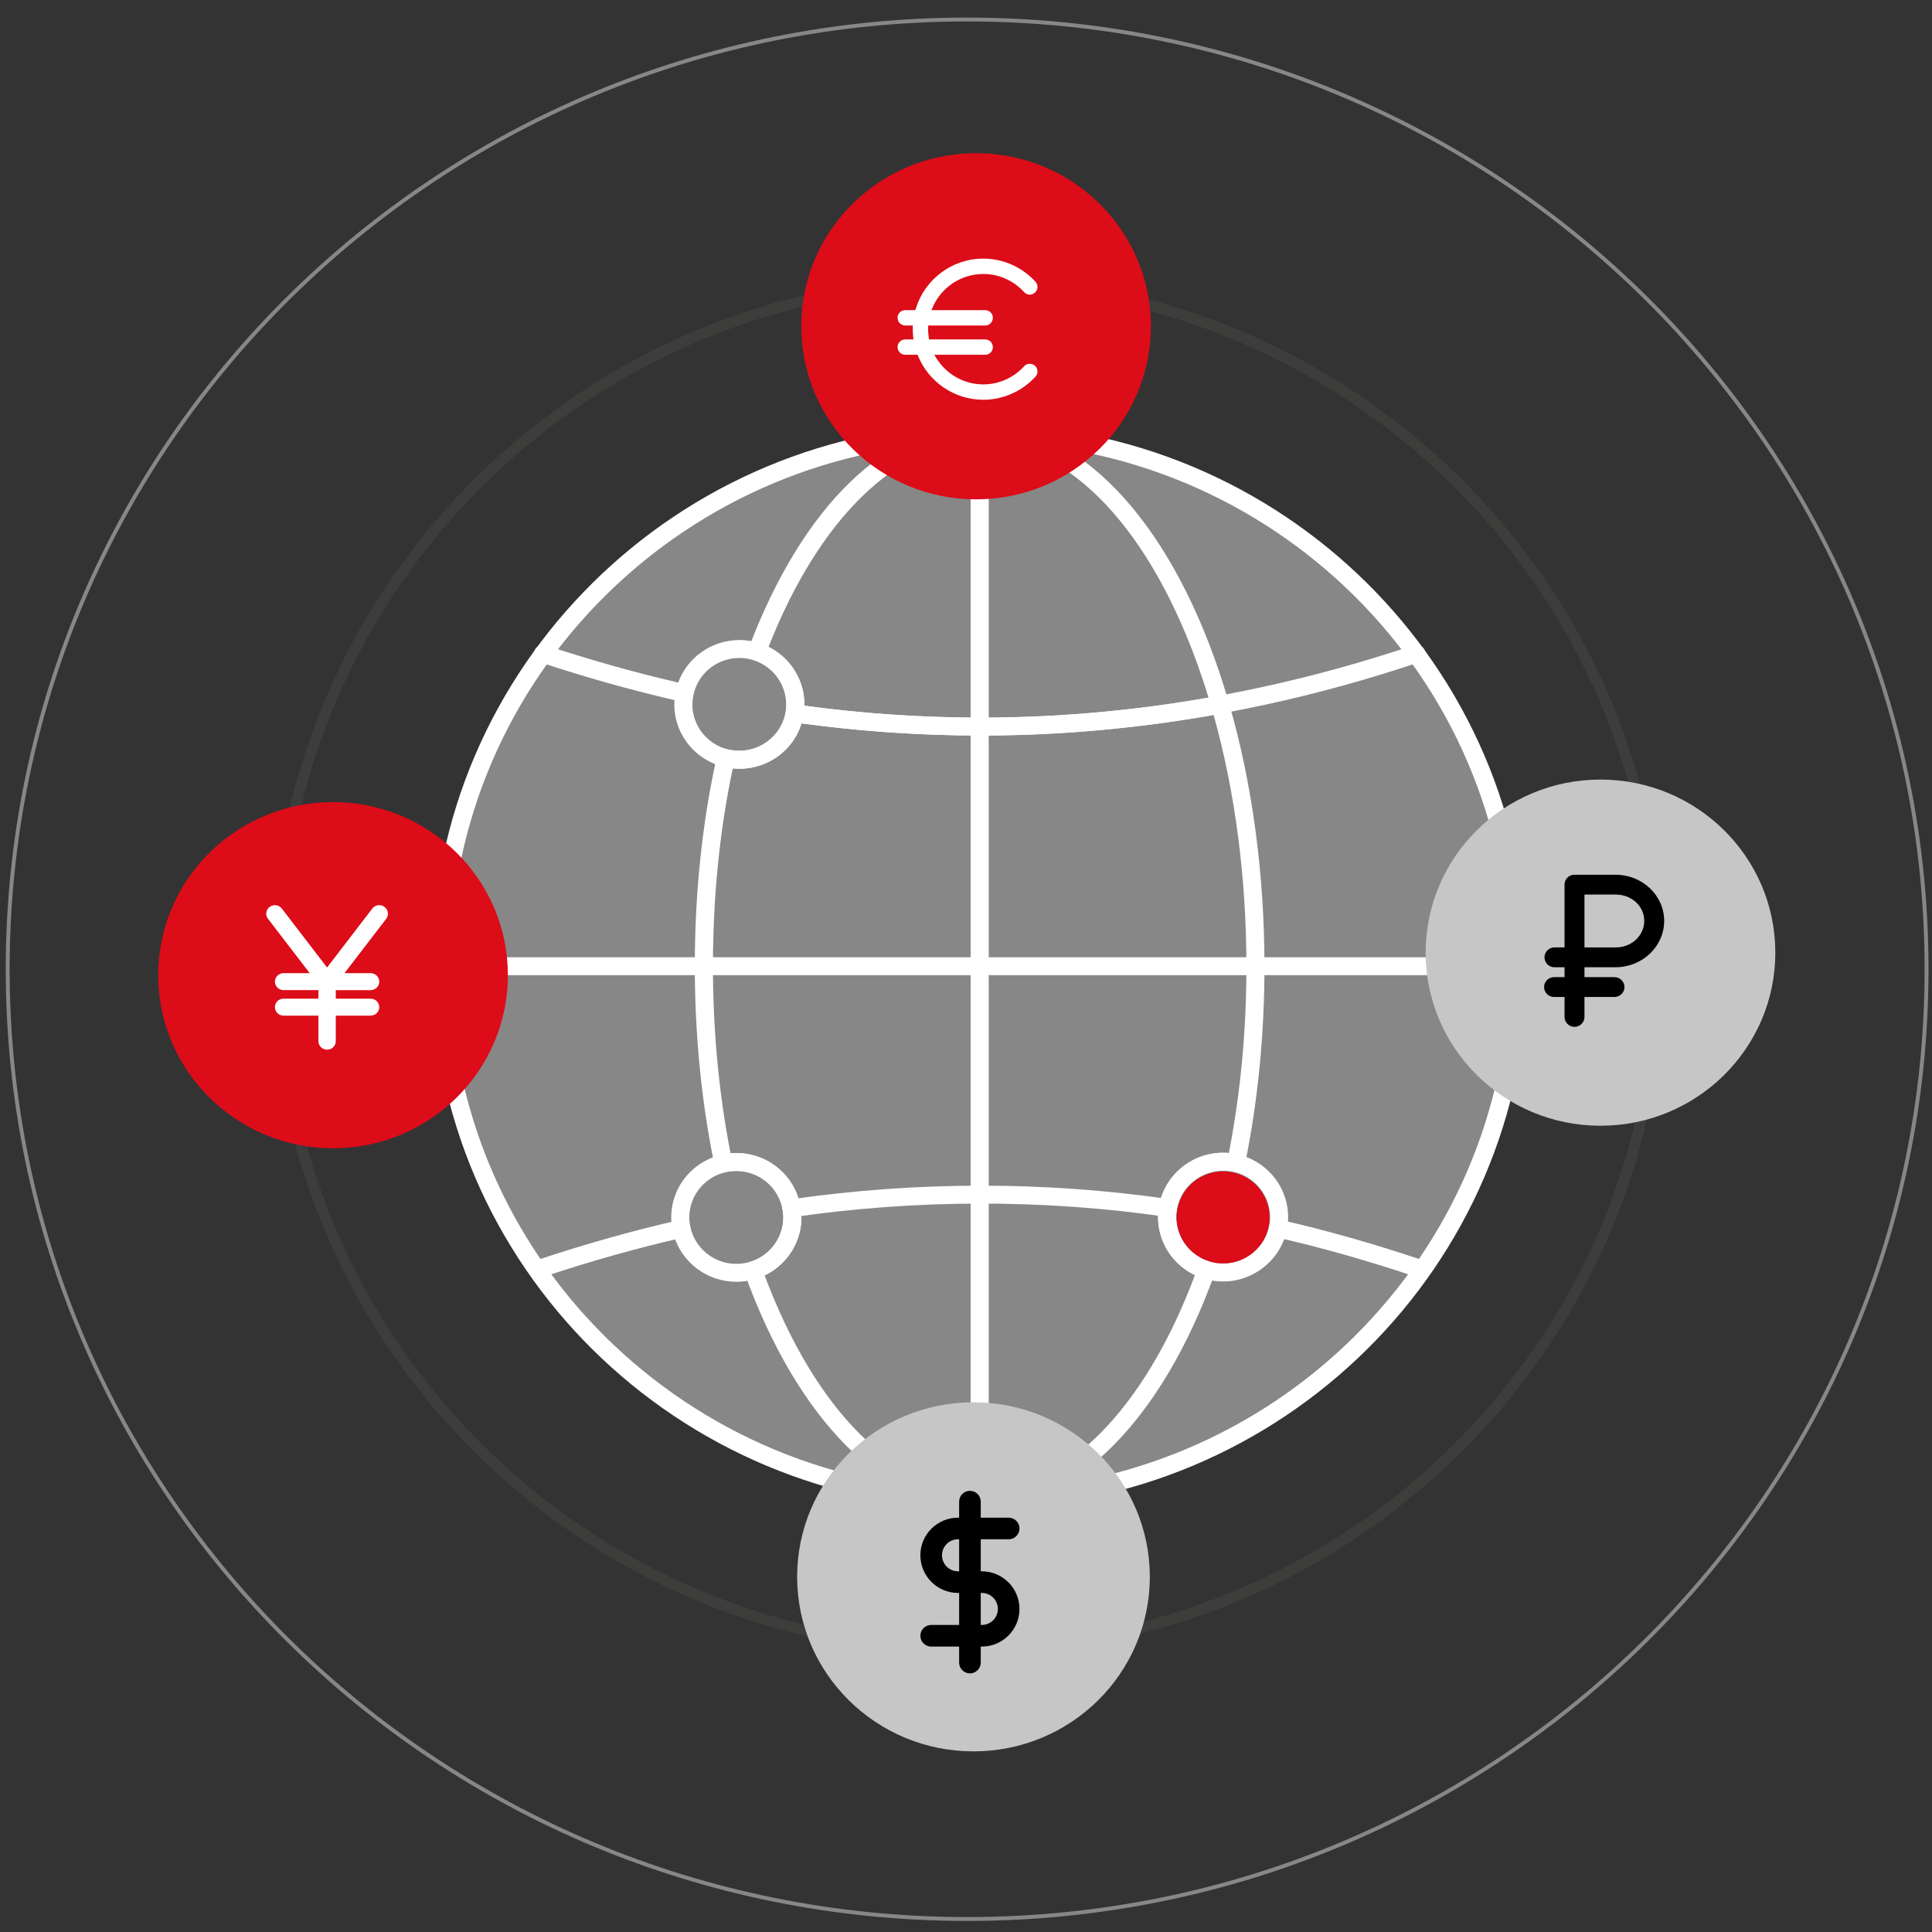 <svg viewBox="0 0 254 254" fill="none" xmlns="http://www.w3.org/2000/svg">
<rect x="0" y="0" width="254" height="254" fill="#333333" stroke="none"/>
<path d="M127.148 252.291C196.811 252.291 253.285 196.388 253.285 127.429C253.285 58.469 196.811 2.566 127.148 2.566C57.484 2.566 1.011 58.469 1.011 127.429C1.011 196.388 57.484 252.291 127.148 252.291Z" stroke="#878787" stroke-width="0.511" stroke-miterlimit="10"/>
<path d="M199.731 127.375C199.731 166.344 167.818 197.94 128.445 197.94C89.081 197.94 57.162 166.347 57.162 127.375C57.162 88.402 89.078 56.811 128.445 56.811C167.815 56.811 199.731 88.405 199.731 127.375Z" fill="#878787"/>
<path d="M128.797 198.322C89.092 198.322 56.785 166.336 56.785 127.028C56.785 87.719 89.092 55.739 128.797 55.739C168.509 55.739 200.819 87.719 200.819 127.028C200.819 166.336 168.509 198.322 128.797 198.322ZM128.797 58.094C90.404 58.094 59.164 89.018 59.164 127.028C59.164 165.041 90.404 195.962 128.797 195.962C167.197 195.962 198.439 165.041 198.439 127.028C198.439 89.018 167.197 58.094 128.797 58.094Z" fill="white"/>
<path d="M128.799 198.32C116.415 198.32 104.861 186.761 97.896 167.404C97.787 167.101 97.811 166.77 97.951 166.485C98.096 166.2 98.352 165.982 98.661 165.89C100.851 165.21 102.515 163.309 102.904 161.038C103.191 159.27 102.678 157.459 101.494 156.086C100.322 154.727 98.612 153.944 96.802 153.944C96.287 153.944 95.818 153.998 95.377 154.103C95.061 154.17 94.734 154.126 94.46 153.949C94.187 153.783 93.996 153.505 93.931 153.192C92.218 144.854 91.347 136.051 91.347 127.025C91.347 117.373 92.321 108.088 94.247 99.427C94.314 99.116 94.504 98.849 94.773 98.68C95.043 98.516 95.364 98.462 95.678 98.531C99.345 99.378 102.735 96.989 103.29 93.597C103.339 93.274 103.368 92.953 103.368 92.615C103.368 89.964 101.673 87.63 99.143 86.801C98.837 86.698 98.583 86.48 98.446 86.188C98.303 85.903 98.288 85.569 98.402 85.272C105.501 66.504 116.581 55.736 128.794 55.736C141.595 55.736 153.362 67.889 160.264 88.248C160.686 89.497 161.077 90.757 161.461 92.055C161.557 92.22 161.619 92.409 161.624 92.607C164.644 103.062 166.238 114.956 166.238 127.023C166.238 136.033 165.37 144.823 163.662 153.157C163.597 153.47 163.4 153.744 163.13 153.916C162.853 154.085 162.521 154.142 162.205 154.06C161.782 153.954 161.324 153.906 160.805 153.906C157.402 153.906 154.629 156.638 154.629 160.002C154.629 162.683 156.368 165.033 158.957 165.849C159.266 165.946 159.52 166.162 159.665 166.449C159.805 166.731 159.826 167.062 159.717 167.363C152.75 186.751 141.19 198.32 128.799 198.32ZM100.527 167.681C107.167 185.417 117.688 195.962 128.799 195.962C139.92 195.962 150.443 185.404 157.094 167.64C154.155 166.236 152.252 163.301 152.252 160.002C152.252 155.34 156.093 151.55 160.81 151.55C161.07 151.55 161.318 151.561 161.557 151.581C163.091 143.73 163.866 135.479 163.866 127.025C163.866 115.462 162.379 104.068 159.556 94.003C149.526 95.776 139.36 96.686 129.32 96.707H129.019H129.016H129.014C129.001 96.707 128.996 96.71 128.978 96.707H128.975C121.155 96.707 113.224 96.168 105.379 95.103C104.215 98.88 100.524 101.425 96.336 101.025C94.607 109.207 93.731 117.951 93.731 127.028C93.731 135.502 94.509 143.769 96.046 151.622C96.294 151.599 96.543 151.591 96.808 151.591C99.317 151.591 101.686 152.674 103.313 154.562C104.946 156.459 105.651 158.96 105.257 161.42C104.785 164.15 102.987 166.495 100.527 167.681ZM128.972 94.354C138.904 94.354 148.961 93.469 158.885 91.73C158.607 90.808 158.317 89.9 158.014 89C151.454 69.65 140.529 58.096 128.799 58.096C118.019 58.096 107.693 68.144 101.045 85.041C103.902 86.46 105.75 89.372 105.75 92.62C105.75 92.674 105.747 92.728 105.747 92.781C113.473 93.823 121.277 94.354 128.972 94.354Z" fill="white"/>
<path d="M199.629 128.206H57.975C57.316 128.206 56.785 127.68 56.785 127.028C56.785 126.379 57.316 125.851 57.975 125.851H199.629C200.287 125.851 200.819 126.379 200.819 127.028C200.819 127.68 200.287 128.206 199.629 128.206Z" fill="white"/>
<path d="M128.797 198.322C128.141 198.322 127.607 197.794 127.607 197.142V56.916C127.607 56.264 128.141 55.739 128.797 55.739C129.455 55.739 129.987 56.264 129.987 56.916V197.142C129.987 197.794 129.455 198.322 128.797 198.322Z" fill="white"/>
<path d="M97.194 101.066C92.487 101.066 88.652 97.274 88.652 92.615C88.652 92.427 88.66 92.238 88.673 92.043C82.81 90.683 76.872 89.01 71.009 87.068C70.385 86.862 70.05 86.198 70.26 85.58C70.467 84.966 71.139 84.625 71.763 84.838C77.541 86.747 83.388 88.399 89.165 89.736C90.355 86.439 93.563 84.145 97.197 84.145C101.912 84.145 105.753 87.945 105.753 92.615C105.753 92.669 105.75 92.722 105.75 92.776C132.435 96.394 159.367 93.728 185.83 84.838C186.455 84.633 187.126 84.959 187.338 85.572C187.548 86.188 187.219 86.855 186.595 87.063C159.761 96.078 132.441 98.78 105.374 95.101C104.294 98.618 101.02 101.066 97.194 101.066ZM91.16 91.388C91.078 91.806 91.031 92.215 91.031 92.617C91.031 95.981 93.796 98.711 97.194 98.711C100.193 98.711 102.813 96.52 103.293 93.605V93.6C103.342 93.279 103.371 92.959 103.371 92.617C103.371 89.249 100.603 86.503 97.194 86.503C94.278 86.503 91.744 88.548 91.166 91.368C91.163 91.376 91.163 91.381 91.16 91.388Z" fill="white"/>
<path d="M186.211 167.825C186.084 167.825 185.957 167.801 185.832 167.76C179.713 165.71 173.627 163.991 167.739 162.652C167.101 162.506 166.702 161.875 166.847 161.241C166.992 160.607 167.643 160.217 168.273 160.356C174.236 161.713 180.402 163.455 186.597 165.533C187.216 165.741 187.551 166.406 187.338 167.027C187.167 167.514 186.708 167.825 186.211 167.825ZM71.385 167.825C70.887 167.825 70.423 167.512 70.255 167.021C70.045 166.403 70.384 165.739 71.004 165.531C77.146 163.494 83.31 161.764 89.323 160.397C89.953 160.258 90.6 160.646 90.748 161.28C90.899 161.911 90.497 162.544 89.854 162.693C83.919 164.04 77.831 165.749 71.76 167.766C71.636 167.804 71.509 167.825 71.385 167.825ZM104.052 160.033C103.472 160.033 102.966 159.609 102.878 159.022C102.787 158.378 103.236 157.783 103.886 157.688C120.497 155.286 137.264 155.276 153.712 157.649C154.362 157.739 154.813 158.342 154.72 158.986C154.627 159.63 154.031 160.058 153.37 159.979C137.15 157.639 120.614 157.652 104.228 160.02C104.169 160.027 104.109 160.033 104.052 160.033Z" fill="white"/>
<path d="M160.808 168.476C156.094 168.476 152.25 164.677 152.25 160.005C152.25 155.345 156.091 151.553 160.808 151.553C163.317 151.553 165.686 152.641 167.314 154.537C168.947 156.436 169.644 158.935 169.237 161.387C168.579 165.426 164.958 168.476 160.808 168.476ZM160.808 153.908C157.405 153.908 154.632 156.638 154.632 160.005C154.632 163.373 157.403 166.121 160.808 166.121C163.799 166.121 166.414 163.925 166.894 161.01C167.182 159.237 166.681 157.434 165.502 156.061C164.325 154.694 162.617 153.908 160.808 153.908Z" fill="white"/>
<path d="M96.803 168.513C92.091 168.513 88.247 164.71 88.247 160.041C88.247 155.382 92.088 151.589 96.803 151.589C99.314 151.589 101.683 152.675 103.311 154.561C104.944 156.454 105.649 158.958 105.255 161.419C104.56 165.534 101.007 168.513 96.803 168.513ZM96.803 153.947C93.4 153.947 90.626 156.677 90.626 160.043C90.626 163.412 93.4 166.16 96.803 166.16C99.843 166.16 102.406 164.007 102.904 161.044C103.192 159.274 102.681 157.462 101.497 156.092C100.322 154.727 98.612 153.947 96.803 153.947Z" fill="white"/>
<path d="M127.252 216.865C177.429 216.865 218.106 176.599 218.106 126.928C218.106 77.258 177.429 36.992 127.252 36.992C77.074 36.992 36.398 77.258 36.398 126.928C36.398 176.599 77.074 216.865 127.252 216.865Z" stroke="#3D3D3B" stroke-width="1.412" stroke-miterlimit="10"/>
<path d="M151.31 42.895C151.31 55.459 141.018 65.65 128.326 65.65C115.628 65.65 105.339 55.459 105.339 42.895C105.339 30.328 115.628 20.14 128.326 20.14C141.021 20.14 151.31 30.328 151.31 42.895Z" fill="#DC0C18"/>
<path d="M151.165 207.308C151.165 219.979 140.785 230.252 127.984 230.252C115.18 230.252 104.8 219.979 104.8 207.308C104.8 194.633 115.18 184.358 127.984 184.358C140.785 184.358 151.165 194.633 151.165 207.308Z" fill="#C7C6C7"/>
<path d="M233.401 125.245C233.401 137.809 223.109 148.002 210.417 148.002C197.719 148.002 187.43 137.809 187.43 125.245C187.43 112.678 197.719 102.49 210.417 102.49C223.109 102.49 233.401 112.678 233.401 125.245Z" fill="#C7C6C7"/>
<path d="M66.771 128.206C66.771 140.77 56.479 150.963 43.784 150.963C31.089 150.963 20.8 140.77 20.8 128.206C20.8 115.639 31.089 105.451 43.784 105.451C56.479 105.451 66.771 115.639 66.771 128.206Z" fill="#DC0C18"/>
<path d="M50.54 119.224C50.039 118.853 49.323 118.953 48.944 119.448L42.999 127.2L37.055 119.448C36.675 118.953 35.958 118.853 35.459 119.224C34.952 119.594 34.849 120.295 35.229 120.788L40.717 127.939H37.288C36.656 127.939 36.144 128.432 36.144 129.055C36.144 129.673 36.656 130.173 37.288 130.173H41.86V131.293L37.287 131.292C36.654 131.292 36.144 131.787 36.144 132.41C36.144 133.031 36.654 133.528 37.287 133.528H41.859V136.882C41.859 137.505 42.37 138 43.002 138C43.635 138 44.145 137.505 44.145 136.882V133.528H48.718C49.35 133.528 49.861 133.031 49.861 132.41C49.861 131.787 49.35 131.292 48.718 131.292H44.145V130.174H48.718C49.35 130.174 49.861 129.674 49.861 129.056C49.861 128.433 49.35 127.938 48.718 127.938L45.29 127.94L50.778 120.79C51.15 120.295 51.044 119.594 50.54 119.224Z" fill="white"/>
<path fill-rule="evenodd" clip-rule="evenodd" d="M123.565 47.244C123.564 47.243 123.563 47.241 123.562 47.24C123.563 47.241 123.564 47.243 123.565 47.244M119.702 43.278C119.702 43.322 119.702 43.366 119.703 43.41C119.703 43.404 119.703 43.398 119.703 43.393C119.702 43.355 119.702 43.316 119.702 43.278ZM119.731 44.033C119.731 44.03 119.731 44.027 119.731 44.025L119.731 44.033ZM119.01 44.624H120.093L120.057 44.292C120.021 43.959 120.002 43.621 120.002 43.278C120.002 43.218 120.003 43.158 120.004 43.098L120.009 42.793H119.01C118.452 42.793 118 42.341 118 41.783C118 41.225 118.452 40.773 119.01 40.773H120.342L120.407 40.561C121.572 36.766 125.109 34 129.28 34C131.878 34 134.377 35.109 136.137 37.043C136.512 37.456 136.482 38.095 136.069 38.469C135.657 38.846 135.018 38.815 134.643 38.402C133.265 36.889 131.311 36.02 129.28 36.02C126.317 36.02 123.764 37.803 122.638 40.352L122.451 40.773H129.523C130.081 40.773 130.532 41.225 130.532 41.783C130.532 42.341 130.08 42.793 129.523 42.793H122.032L122.024 43.085C122.022 43.149 122.021 43.213 122.021 43.278C122.021 43.649 122.049 44.013 122.103 44.37L122.142 44.624H129.523C130.081 44.624 130.532 45.076 130.532 45.634C130.532 46.192 130.08 46.644 129.523 46.644H122.828L123.113 47.102C124.394 49.161 126.679 50.536 129.28 50.536C131.312 50.536 133.266 49.668 134.643 48.154C135.018 47.742 135.657 47.711 136.069 48.087C136.482 48.462 136.512 49.101 136.137 49.514C134.378 51.447 131.878 52.556 129.28 52.556C125.422 52.556 122.105 50.189 120.708 46.829L120.631 46.644H119.01C118.452 46.644 118 46.192 118 45.634C118 45.076 118.452 44.624 119.01 44.624Z" fill="white"/>
<path d="M132.609 202.37C133.395 202.37 134.031 201.733 134.031 200.947C134.031 200.163 133.395 199.528 132.609 199.528H128.939V197.421C128.939 196.636 128.303 196 127.519 196C126.733 196 126.097 196.636 126.097 197.421V199.528H125.947C123.22 199.528 121 201.745 121 204.475C121 207.203 123.22 209.423 125.947 209.423H126.097V213.633H122.421C121.637 213.633 121.001 214.271 121.001 215.054C121.001 215.837 121.637 216.475 122.421 216.475H126.097V218.58C126.097 219.364 126.733 220 127.519 220C128.303 220 128.939 219.364 128.939 218.58V216.475H129.083C131.81 216.475 134.031 214.255 134.031 211.529C134.031 208.799 131.81 206.579 129.083 206.579H128.939V202.37H132.609ZM129.083 209.424C130.244 209.424 131.189 210.368 131.189 211.529C131.189 212.687 130.244 213.633 129.083 213.633H128.939V209.424H129.083ZM126.097 206.579H125.947C124.788 206.579 123.843 205.635 123.843 204.475C123.843 203.314 124.788 202.37 125.947 202.37H126.097V206.579Z" fill="black"/>
<path d="M206.864 115.002C206.54 115.035 206.241 115.187 206.024 115.428C205.808 115.669 205.688 115.981 205.69 116.305V124.557H204.38C204.207 124.555 204.034 124.587 203.873 124.651C203.712 124.715 203.565 124.811 203.442 124.932C203.318 125.054 203.22 125.198 203.153 125.357C203.086 125.517 203.052 125.688 203.052 125.86C203.052 126.033 203.086 126.204 203.153 126.363C203.22 126.523 203.318 126.667 203.442 126.788C203.565 126.909 203.712 127.005 203.873 127.069C204.034 127.134 204.207 127.166 204.38 127.163H205.69V128.466H204.38C204.335 128.464 204.289 128.464 204.244 128.466C204.072 128.475 203.903 128.518 203.748 128.591C203.592 128.665 203.453 128.769 203.337 128.896C203.222 129.023 203.133 129.172 203.075 129.333C203.018 129.495 202.993 129.666 203.002 129.837C203.011 130.008 203.053 130.176 203.128 130.331C203.202 130.485 203.306 130.624 203.434 130.739C203.562 130.854 203.711 130.942 203.874 130.999C204.036 131.056 204.208 131.081 204.38 131.072H205.69V133.678C205.688 133.851 205.72 134.023 205.784 134.183C205.849 134.343 205.945 134.489 206.067 134.612C206.189 134.735 206.334 134.832 206.494 134.899C206.655 134.966 206.826 135 207 135C207.174 135 207.346 134.966 207.506 134.899C207.666 134.832 207.811 134.735 207.933 134.612C208.055 134.489 208.151 134.343 208.216 134.183C208.28 134.023 208.312 133.851 208.31 133.678V131.072H212.24C212.413 131.075 212.586 131.043 212.747 130.979C212.908 130.914 213.054 130.819 213.178 130.697C213.302 130.576 213.4 130.432 213.467 130.272C213.534 130.113 213.568 129.942 213.568 129.769C213.568 129.597 213.534 129.426 213.467 129.266C213.4 129.107 213.302 128.963 213.178 128.841C213.054 128.72 212.908 128.625 212.747 128.56C212.586 128.496 212.413 128.464 212.24 128.466H208.31V127.163H212.417C215.895 127.163 218.789 124.447 218.789 121.069C218.789 117.691 215.886 115.002 212.417 115.002H207C206.955 114.999 206.909 114.999 206.864 115.002ZM208.31 117.608H212.417C214.556 117.608 216.17 119.169 216.17 121.069C216.17 122.969 214.547 124.557 212.417 124.557H208.31V117.608Z" fill="black"/>
<path d="M166.911 160.051C166.911 163.391 164.174 166.095 160.804 166.095C157.43 166.095 154.695 163.389 154.695 160.051C154.695 156.713 157.432 154.006 160.804 154.006C164.174 154.006 166.911 156.713 166.911 160.051Z" fill="#DC0C18"/>
</svg>
